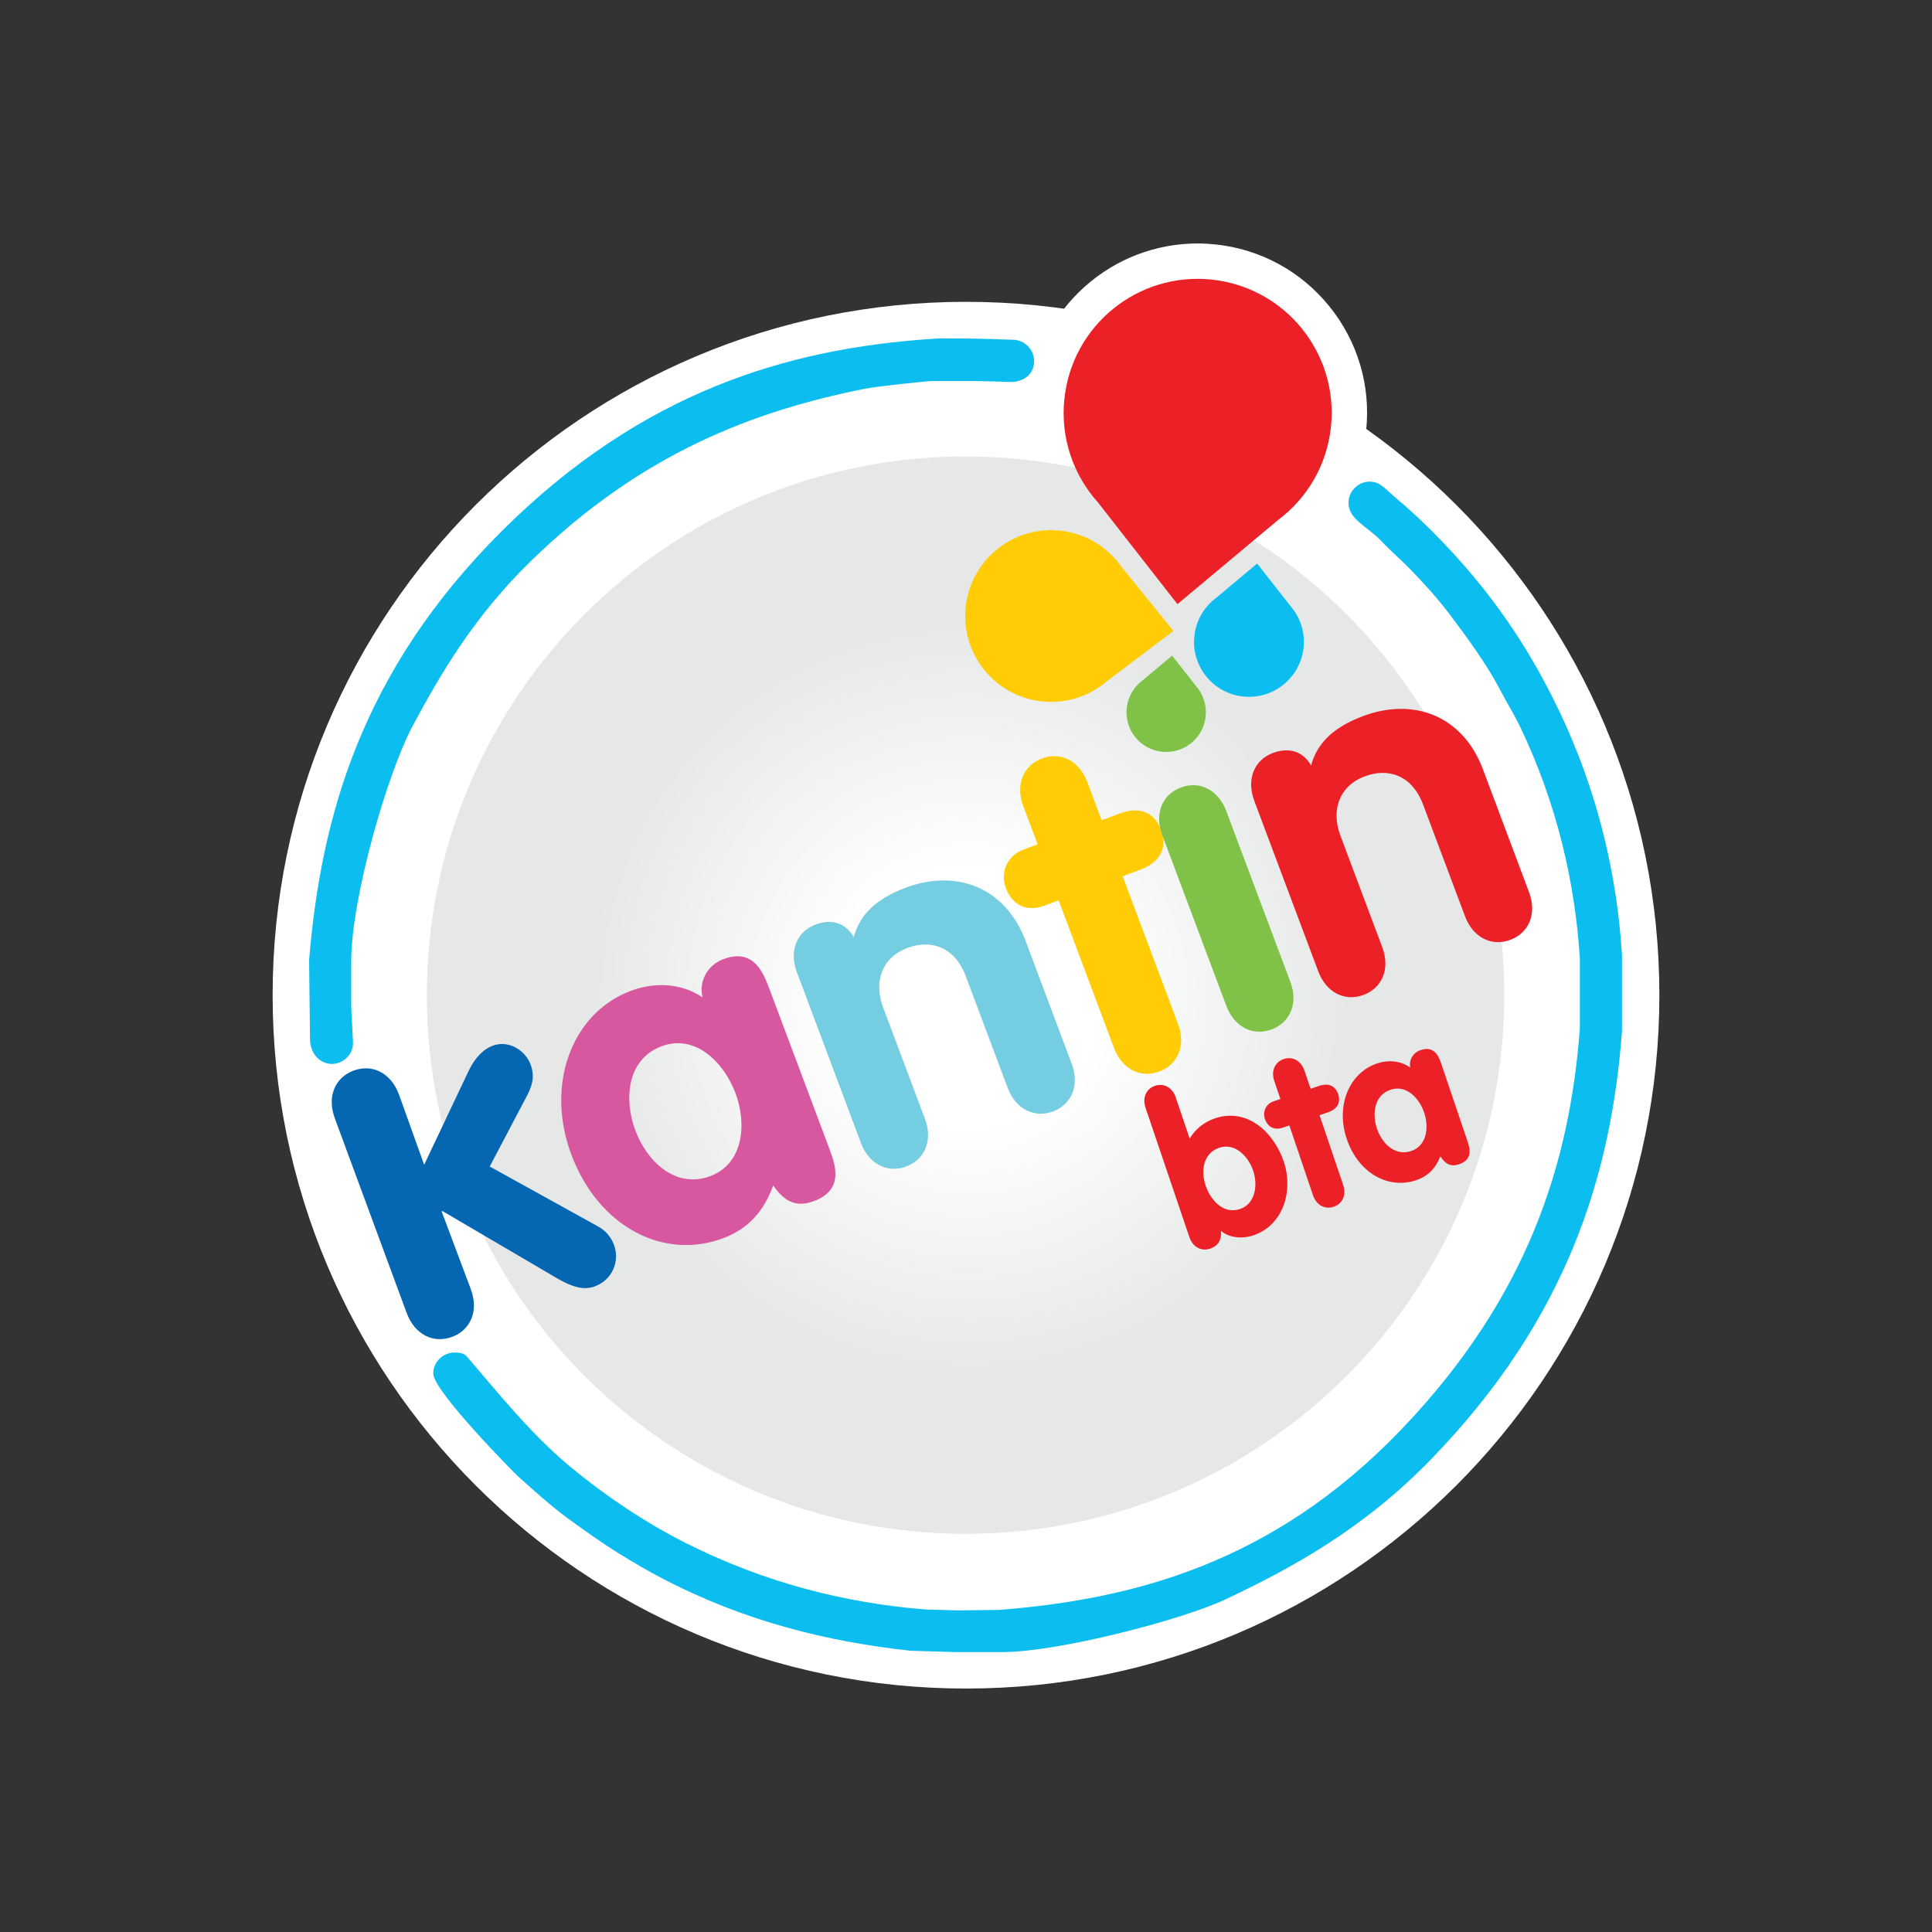 <?xml version="1.0" encoding="UTF-8"?>
<svg id="Layer_1" data-name="Layer 1" xmlns="http://www.w3.org/2000/svg" xmlns:xlink="http://www.w3.org/1999/xlink" viewBox="0 0 1080 1080">
  <rect x="0" y="0" width="1080" height="1080" fill="#333333" stroke="none"/>
  <defs>
    <style>
      .cls-1 {
        fill: none;
      }

      .cls-2 {
        fill: #ec2027;
      }

      .cls-3 {
        fill: url(#radial-gradient);
      }

      .cls-4, .cls-5 {
        fill: #0cbef0;
      }

      .cls-6 {
        fill: #74cde0;
      }

      .cls-7 {
        fill: #d8589f;
      }

      .cls-8 {
        fill: #ffcc06;
      }

      .cls-9 {
        fill: #0567b1;
      }

      .cls-10 {
        clip-path: url(#clippath-1);
      }

      .cls-11 {
        clip-path: url(#clippath-2);
      }

      .cls-12 {
        fill: #fff;
      }

      .cls-5 {
        fill-rule: evenodd;
      }

      .cls-13 {
        fill: #80c247;
      }

      .cls-14 {
        clip-path: url(#clippath);
      }
    </style>
    <clipPath id="clippath">
      <rect class="cls-1" x="-514.29" y="-205.46" width="2108.58" height="1490.92"/>
    </clipPath>
    <clipPath id="clippath-1">
      <path class="cls-1" d="M238.62,556.3c0,166.3,134.83,301.12,301.12,301.12s301.15-134.81,301.15-301.12-134.82-301.14-301.15-301.14-301.12,134.83-301.12,301.14"/>
    </clipPath>
    <radialGradient id="radial-gradient" cx="-1524.22" cy="837.92" fx="-1524.22" fy="837.92" r="2.5" gradientTransform="translate(183799.86 101301.39) scale(120.23 -120.23)" gradientUnits="userSpaceOnUse">
      <stop offset="0" stop-color="#fff"/>
      <stop offset=".24" stop-color="#fff"/>
      <stop offset=".71" stop-color="#e6e7e7"/>
      <stop offset="1" stop-color="#e6e7e7"/>
    </radialGradient>
    <clipPath id="clippath-2">
      <rect class="cls-1" x="-514.29" y="-205.46" width="2108.58" height="1490.92"/>
    </clipPath>
  </defs>
  <g class="cls-14">
    <path class="cls-12" d="M927.6,556.31c0,214.06-173.53,387.6-387.6,387.6s-387.6-173.54-387.6-387.6,173.54-387.59,387.6-387.59,387.6,173.53,387.6,387.59"/>
    <path class="cls-12" d="M598.6,293.54c-17.55-19.84-26.04-46.29-23.27-72.64,2.47-23.41,13.48-44.95,31.02-60.64,17.4-15.57,39.8-24.16,63.08-24.16,3.31,0,6.66.19,9.99.53,25.14,2.65,47.76,14.93,63.68,34.59,15.91,19.66,23.21,44.32,20.58,69.49-2.72,25.98-16.27,49.92-37.15,65.67l-71.31,59.61-56.62-72.43Z"/>
  </g>
  <g class="cls-10">
    <rect class="cls-3" x="238.62" y="255.17" width="602.27" height="602.25"/>
  </g>
  <g class="cls-11">
    <path class="cls-2" d="M595,222.97c4.32-41.17,41.19-71.01,82.33-66.68,41.15,4.32,71.01,41.18,66.68,82.34-2.27,21.67-13.56,40.17-29.77,52.23l-56.04,46.86-44.42-56.84c-13.67-15.23-21.1-35.96-18.79-57.9"/>
    <path class="cls-13" d="M629.84,395.84c-1.28,12.18,7.56,23.12,19.76,24.4,12.19,1.27,23.1-7.57,24.38-19.77.67-6.41-1.45-12.47-5.39-16.96l-13.35-17.02-16.38,13.73c-4.88,3.56-8.33,9.1-9.01,15.61"/>
    <path class="cls-8" d="M593.42,296.72c-26.31-3.22-50.27,15.48-53.5,41.78-3.23,26.33,15.48,50.29,41.8,53.5,13.87,1.71,27.03-2.67,36.91-11.05l37.32-28.24-29.08-35.94c-7.54-10.73-19.41-18.34-33.45-20.06"/>
    <path class="cls-4" d="M667.64,355.63c-1.76,16.85,10.47,31.96,27.33,33.72,16.86,1.78,31.96-10.45,33.72-27.31.94-8.88-2.01-17.26-7.48-23.47l-18.46-23.54-22.65,18.98c-6.77,4.94-11.51,12.61-12.46,21.61"/>
    <path class="cls-5" d="M531.08,189.23c14.14-.18,36.23.74,36.23.74,7.02.85,10.76,6.78,10.76,11.78,0,8.11-6.68,11.78-12.93,11.78l-18.37-.52h-25.79c-2.47,0-30.38,2.86-38,4.39-61.77,12.47-124.14,35.76-186.12,96.14-31.16,30.34-49.99,61.95-66.27,92.43-14.21,26.69-34.25,96.32-34.25,131.43v25.56l1.01,20.01c0,6.76-5.7,11.77-11.77,11.77-7.1,0-12.41-6.14-12.29-14.31l-.5-43.82c6.61-79.51,28.98-161.26,107.68-239.7,78.47-78.21,160.17-101.98,239.69-107.43,9.85-.66,6.66-.19,10.9-.24"/>
    <path class="cls-5" d="M765.62,269.25c6.02,0,8.29,3.74,15.8,10.07,16.75,14.1,33.95,32.38,47.02,48.74,18.45,23.11,32.27,46.45,43.43,69.94,21.21,44.63,32,90.53,34.84,135.81v42.56c-5.95,79.47-30.06,160.48-107.06,239.71-37.29,38.37-77.13,60.36-115.04,78.18-23.89,11.22-93.01,29.26-124.19,29.26h-27.07l-24.58-.76c-46.11-5.07-92.25-16.29-138.34-40.29-7.77-4.03-16.57-9.19-24.59-14.13-8.66-5.36-18.75-12.52-27.87-19.16-9.74-7.09-19-15.46-28.88-24.34-.86-.76-46.9-47.13-46.9-56.98,0-6.74,5.7-11.78,11.77-11.78,2.37,0,5.16.02,7.18,2.39,16.76,19.55,35.68,43.15,56.98,60.88,20.86,17.38,43.54,32.28,65.08,43.13,44.52,22.43,89.42,33.65,134.19,37.23l17.98.5,23.3-.27c74.39-5.89,152.54-25.81,224.33-100.5,71.65-74.6,94.5-149.94,100.14-224.34v-39.75c-2.86-42.81-12.81-85.76-33.05-128.38-3.43-7.26-7.78-14.11-11.49-21.27-7.16-13.81-18.28-29.11-28.61-42.79-6.05-7.98-14.08-16.93-21.52-24.56-5.03-5.16-10.99-10.26-16.12-15.71-8.04-8.52-18.53-12.15-18.53-21.61,0-6.05,5.04-11.78,11.77-11.78"/>
    <path class="cls-9" d="M187.17,625.09c-4.48-11.93,0-22.69,10.43-26.6,10.44-3.92,20.88,1.24,25.36,13.17l14.14,39.45,25.01-52.77c3.66-7.62,8.54-12,13.26-13.77,8.95-3.36,18.24,2.52,21.22,10.47,1.96,5.22,1.81,10.1-1.64,16.78l-21.19,40.27,60.48,33.46c4.63,2.51,7.46,6.27,8.95,10.25,3.54,9.45-1.11,19.71-10.56,23.25-6.46,2.42-12.93.31-21.26-4.5l-63.99-37.53-.5.19,16.32,43.5c4.48,11.93,0,22.68-10.44,26.6-10.44,3.92-20.88-1.24-25.36-13.17l-40.25-109.05Z"/>
    <path class="cls-7" d="M463.43,641.62c3.45,9.2,8.77,23.37-8.39,29.8-10.44,3.92-16.81-.21-22.84-8.72-5.09,14.39-14.13,24.3-27.81,29.43-33.56,12.59-69.89-6.39-85-46.66-14.74-39.27.33-79.23,33.14-91.55,13.17-4.94,28.06-4.58,40.21,3.62-2.27-9.07,2.86-18.08,11.56-21.35,17.15-6.43,22.47,7.74,25.92,16.93l33.2,88.49ZM397.06,657.45c18.64-6.99,20.5-29.24,14.07-46.39-6.44-17.15-22.41-33.28-41.3-26.19-19.64,7.37-21.06,30.02-14.63,47.17,6.43,17.15,22.47,32.68,41.86,25.41"/>
    <path class="cls-6" d="M445.45,543.44c-4.47-11.93,0-22.69,10.44-26.6,9.2-3.45,17.03-.72,21.35,7.02,3.33-12.31,12.15-21.29,29.05-27.63,28.09-10.54,55.68-.48,67.07,29.85l25.74,68.61c4.48,11.93,0,22.68-10.44,26.6-10.44,3.92-20.89-1.24-25.36-13.17l-23.41-62.39c-6.25-16.66-19.67-20.69-32.6-15.84-14.67,5.5-18.86,19.27-13.64,33.19l23.41,62.39c4.48,11.93,0,22.68-10.44,26.6-10.44,3.92-20.88-1.24-25.36-13.17l-35.82-95.45Z"/>
    <path class="cls-8" d="M591.77,503.29l-7.95,2.98c-9.69,3.64-17.9-.09-21.53-9.79-3.36-8.95.83-18.18,9.78-21.53l7.96-2.98-8.02-21.38c-4.48-11.93,0-22.69,10.43-26.6,10.44-3.92,20.88,1.24,25.36,13.17l8.02,21.38,10.19-3.82c9.2-3.45,18.74-2.21,23.03,9.22,4.2,11.19-2.08,18.65-11.28,22.1l-10.19,3.82,30.96,82.53c4.48,11.93,0,22.68-10.44,26.6-10.44,3.91-20.88-1.24-25.36-13.17l-30.96-82.53Z"/>
    <path class="cls-13" d="M649.69,466.81c-4.48-11.93,0-22.68,10.44-26.6,10.44-3.92,20.88,1.24,25.36,13.17l35.82,95.45c4.48,11.93,0,22.68-10.43,26.6-10.44,3.92-20.89-1.24-25.36-13.17l-35.81-95.45Z"/>
    <path class="cls-2" d="M701.12,447.52c-4.48-11.93,0-22.69,10.43-26.6,9.2-3.45,17.03-.72,21.35,7.02,3.32-12.31,12.15-21.29,29.05-27.63,28.09-10.54,55.68-.48,67.06,29.85l25.74,68.61c4.48,11.93,0,22.68-10.44,26.6-10.44,3.92-20.88-1.24-25.36-13.17l-23.41-62.39c-6.25-16.66-19.67-20.7-32.6-15.84-14.66,5.5-18.86,19.27-13.64,33.19l23.41,62.39c4.48,11.93,0,22.68-10.44,26.6-10.44,3.91-20.88-1.24-25.36-13.17l-35.82-95.45Z"/>
    <path class="cls-2" d="M640.37,619.22c-1.91-5.63.34-10.57,5.26-12.24,4.93-1.67,9.72.89,11.62,6.52l7.78,22.98c3.15-5.38,8.22-9.32,14.08-11.3,18.18-6.16,32.97,7.79,38.53,24.21,5.4,15.95-.02,35.43-17.03,41.2-5.75,1.95-13.19,1.59-18.1-2.5.46,4.81-1.37,8.31-6.06,9.9-4.93,1.67-9.72-.89-11.62-6.52l-24.47-72.24ZM693.16,675.85c8.8-2.98,10.03-13.6,7.37-21.45-2.7-7.97-10.18-15.77-18.97-12.79-9.03,3.06-10.39,12.94-7.61,21.14,2.78,8.21,9.95,16.24,19.21,13.1"/>
    <path class="cls-2" d="M720.75,629.12l-3.75,1.27c-4.57,1.55-8.34-.31-9.89-4.88-1.43-4.23.66-8.46,4.89-9.89l3.75-1.27-3.42-10.09c-1.91-5.63.34-10.57,5.26-12.24,4.93-1.67,9.72.89,11.62,6.52l3.41,10.09,4.81-1.63c4.34-1.47,8.77-.75,10.6,4.64,1.78,5.28-1.25,8.66-5.59,10.13l-4.81,1.63,13.19,38.94c1.91,5.63-.34,10.57-5.26,12.24-4.93,1.67-9.72-.89-11.62-6.52l-13.19-38.94Z"/>
    <path class="cls-2" d="M820.04,637.05c1.47,4.34,3.73,11.03-4.36,13.77-4.92,1.67-7.83-.36-10.51-4.41-2.59,6.63-6.96,11.12-13.41,13.3-15.83,5.36-32.48-4.03-38.92-23.03-6.28-18.53,1.35-36.93,16.83-42.17,6.21-2.11,13.15-1.71,18.69,2.3-.92-4.26,1.6-8.39,5.71-9.78,8.09-2.74,10.36,3.94,11.82,8.28l14.15,41.75ZM788.87,643.43c8.8-2.98,10-13.32,7.26-21.42-2.74-8.09-9.94-15.85-18.86-12.83-9.26,3.14-10.27,13.68-7.53,21.77,2.74,8.09,9.98,15.57,19.13,12.48"/>
  </g>
</svg>